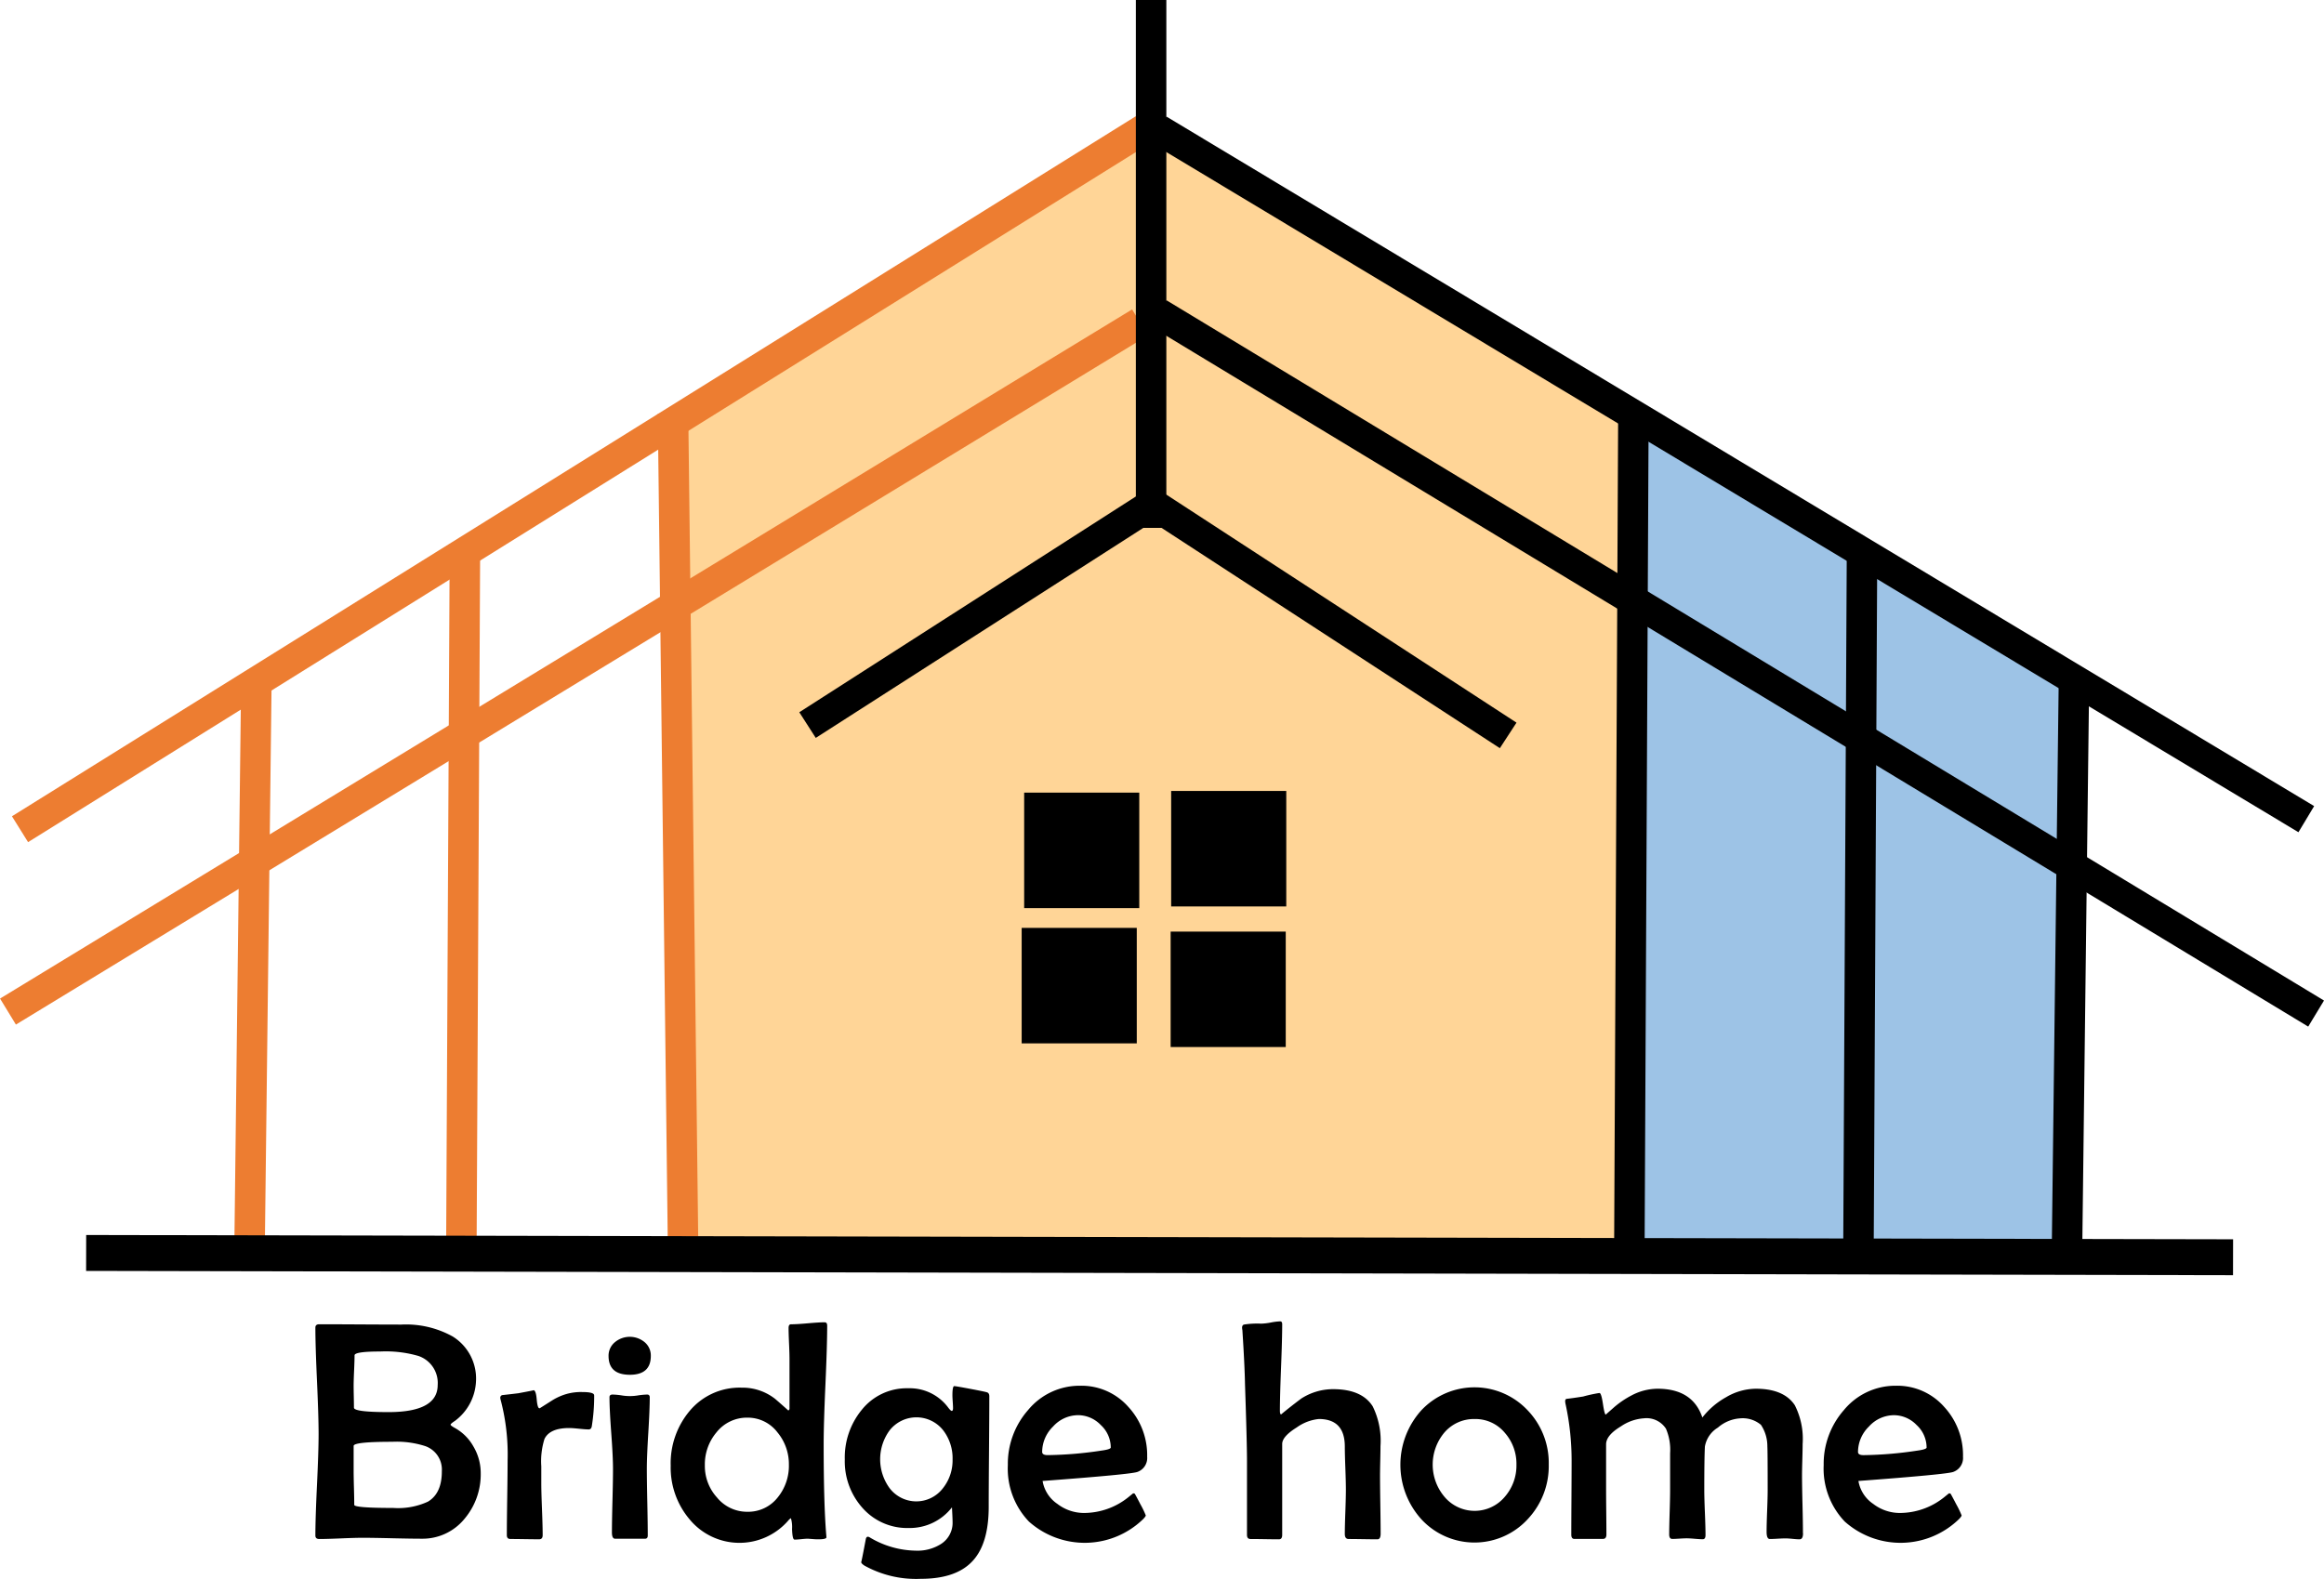 <svg xmlns="http://www.w3.org/2000/svg" xmlns:xlink="http://www.w3.org/1999/xlink" width="300" height="203.855" viewBox="0 0 300 203.855">
  <defs>
    <clipPath id="clip-path">
      <rect id="長方形_28" data-name="長方形 28" width="300" height="203.855" fill="none"/>
    </clipPath>
  </defs>
  <g id="グループ_15" data-name="グループ 15" transform="translate(0 0)">
    <path id="パス_1" data-name="パス 1" d="M88.271,54.164V161.379l121.357-.806,2.831-105.6L148.544,17.082Z" fill="#ffd597" fill-rule="evenodd"/>
    <path id="パス_2" data-name="パス 2" d="M87.989,161.662V54.007l60.552-37.254,64.2,38.06L209.9,160.852Zm.562-107.341V161.1l120.8-.8,2.819-105.166L148.546,17.41Z" fill="#172c51"/>
    <path id="パス_3" data-name="パス 3" d="M211.262,55.776l-1.625,105.6,58.489-.4V87.215Z" fill="#9dc3e6" fill-rule="evenodd"/>
    <path id="パス_4" data-name="パス 4" d="M209.352,161.662,210.988,55.3l57.42,31.746v74.205Zm2.184-105.413L209.923,161.1l57.922-.4V87.381Z" fill="#172c51"/>
    <rect id="長方形_10" data-name="長方形 10" width="54.785" height="3.935" transform="translate(103.181 91.965) rotate(-32.672)"/>
    <rect id="長方形_11" data-name="長方形 11" width="3.935" height="56.635" transform="translate(146.158 65.694) rotate(-56.921)"/>
    <rect id="長方形_12" data-name="長方形 12" width="3.935" height="172.882" transform="matrix(0.515, -0.857, 0.857, 0.515, 148.542, 18.421)"/>
    <rect id="長方形_13" data-name="長方形 13" width="3.935" height="174.653" transform="translate(148.537 42.135) rotate(-58.821)"/>
    <rect id="長方形_14" data-name="長方形 14" width="171.119" height="3.935" transform="matrix(0.854, -0.52, 0.52, 0.854, 0.006, 128.933)" fill="#ed7d31"/>
    <rect id="長方形_15" data-name="長方形 15" width="170.911" height="3.935" transform="translate(1.543 105.397) rotate(-31.925)" fill="#ed7d31"/>
    <rect id="長方形_16" data-name="長方形 16" width="3.935" height="106.301" transform="translate(84.911 53.434) rotate(-0.691)" fill="#ed7d31"/>
    <rect id="長方形_17" data-name="長方形 17" width="109.212" height="3.935" transform="translate(208.361 161.772) rotate(-89.723)"/>
    <rect id="長方形_18" data-name="長方形 18" width="89.509" height="3.935" transform="translate(237.938 161.215) rotate(-89.709)"/>
    <rect id="長方形_19" data-name="長方形 19" width="73.947" height="3.935" transform="translate(264.842 162.647) rotate(-89.301)"/>
    <rect id="長方形_20" data-name="長方形 20" width="89.62" height="3.935" transform="translate(57.586 161.86) rotate(-89.709)" fill="#ed7d31"/>
    <rect id="長方形_21" data-name="長方形 21" width="73.947" height="3.935" transform="matrix(0.012, -1, 1, 0.012, 30.235, 162.291)" fill="#ed7d31"/>
    <rect id="長方形_22" data-name="長方形 22" width="14.297" height="14.343" transform="translate(132.488 102.628)"/>
    <path id="パス_5" data-name="パス 5" d="M147.066,117.253H132.207V102.347h14.859Zm-14.3-.562h13.735V102.91H132.77Z"/>
    <rect id="長方形_23" data-name="長方形 23" width="14.297" height="14.343" transform="translate(151.465 102.413)"/>
    <path id="パス_6" data-name="パス 6" d="M166.042,117.037H151.183V102.131h14.859Zm-14.3-.562h13.735V102.694H151.746Z"/>
    <rect id="長方形_24" data-name="長方形 24" width="14.297" height="14.343" transform="translate(132.166 120.092)"/>
    <path id="パス_7" data-name="パス 7" d="M146.744,134.717H131.885V119.811h14.859Zm-14.3-.562h13.735V120.374H132.447Z"/>
    <rect id="長方形_25" data-name="長方形 25" width="14.297" height="14.343" transform="translate(151.396 120.567)"/>
    <path id="パス_8" data-name="パス 8" d="M165.974,135.192H151.115V120.286h14.859Zm-14.3-.562h13.735V120.849H151.677Z"/>
    <rect id="長方形_26" data-name="長方形 26" width="4.638" height="277.14" transform="matrix(0.002, -1, 1, 0.002, 11.116, 164.1)"/>
    <rect id="長方形_27" data-name="長方形 27" width="3.935" height="68.16" transform="translate(146.625 0)"/>
    <g id="グループ_14" data-name="グループ 14">
      <g id="グループ_13" data-name="グループ 13" clip-path="url(#clip-path)">
        <path id="パス_9" data-name="パス 9" d="M62.055,190.179a8.891,8.891,0,0,1-2.075,5.909,6.989,6.989,0,0,1-5.574,2.589q-1.264,0-3.8-.059t-3.8-.06q-.93,0-2.8.079t-2.8.079c-.33,0-.494-.151-.494-.454q0-2.173.207-6.532t.208-6.532q0-2.292-.208-6.887t-.207-6.888c0-.289.164-.435.494-.435q1.758,0,5.3.02t5.316.02a12.4,12.4,0,0,1,6.621,1.542,6.384,6.384,0,0,1,3,5.83,6.736,6.736,0,0,1-2.707,5.059c-.383.25-.573.415-.573.494s.19.224.573.435a6.182,6.182,0,0,1,2.411,2.441,6.725,6.725,0,0,1,.909,3.35M56.5,178.834a3.681,3.681,0,0,0-2.49-3.755,15.086,15.086,0,0,0-4.921-.573q-3.32,0-3.32.494,0,.652-.059,1.957t-.06,1.976q0,.456.02,1.4t.02,1.423q0,.574,4.466.574,6.345,0,6.344-3.5m.534,11.147a3.206,3.206,0,0,0-2.154-3.261,12.071,12.071,0,0,0-4.249-.553q-4.981,0-4.981.533v3.241q0,.713.04,2.174t.039,2.194q0,.2,1.265.3t3.755.1a9.221,9.221,0,0,0,4.487-.81q1.8-1.066,1.8-3.913"/>
        <path id="パス_10" data-name="パス 10" d="M76.7,180.159a24.219,24.219,0,0,1-.3,3.953q-.06.454-.4.454-.414,0-1.255-.089t-1.274-.089q-2.491,0-3.182,1.4a9.576,9.576,0,0,0-.415,3.537V191.5q0,1.107.089,3.36t.089,3.36q0,.532-.455.533-.612,0-1.858-.019t-1.858-.02q-.455,0-.454-.494,0-1.6.049-4.823t.05-4.842a27.587,27.587,0,0,0-.909-7.846,1.043,1.043,0,0,1-.04-.237.346.346,0,0,1,.257-.336q.73-.078,2.055-.237,2.134-.394,1.977-.395.315,0,.415,1.166t.356,1.166a.185.185,0,0,0,.1-.04l1.621-1.027a7.31,7.31,0,0,1,1.818-.791,6.868,6.868,0,0,1,1.976-.237q1.542,0,1.542.415"/>
        <path id="パス_11" data-name="パス 11" d="M84.012,175.079q0,2.432-2.707,2.431-2.748,0-2.747-2.431a2.246,2.246,0,0,1,.849-1.8,3,3,0,0,1,3.805.019,2.245,2.245,0,0,1,.8,1.779m-.138,5.356q0,1.522-.188,4.6t-.188,4.615q0,1.443.06,4.318t.059,4.3c0,.276-.119.415-.356.415H79.407q-.414,0-.415-.811,0-1.363.07-4.1t.069-4.12q0-1.542-.227-4.625t-.228-4.625c0-.224.139-.336.415-.336a9.19,9.19,0,0,1,1.1.1,6.345,6.345,0,0,0,2.233,0,9.227,9.227,0,0,1,1.117-.1c.224,0,.336.126.336.376"/>
        <path id="パス_12" data-name="パス 12" d="M106.78,171.146q0,2.55-.227,7.639t-.228,7.619q0,7.806.336,11.818l.02.257c.013.132-.165.217-.534.257a7.147,7.147,0,0,1-1.067,0c-.553-.04-.81-.059-.771-.059-.2,0-.487.019-.869.059s-.672.059-.87.059-.293-.457-.326-1.373a3.985,3.985,0,0,0-.148-1.394,1.179,1.179,0,0,0-.3.257,8.34,8.34,0,0,1-12.786-.118,10.333,10.333,0,0,1-2.431-6.917,10.514,10.514,0,0,1,2.45-7.076,8.4,8.4,0,0,1,6.7-3,6.824,6.824,0,0,1,4.348,1.463q.849.73,1.68,1.482a.261.261,0,0,0,.158-.277v-6.4q0-.652-.059-1.976t-.06-2q0-.476.317-.475.73,0,2.174-.128t2.154-.129c.224,0,.336.139.336.415m-4.941,17.985a6.416,6.416,0,0,0-1.462-4.17,4.81,4.81,0,0,0-3.874-1.917,5,5,0,0,0-4.012,1.9,6.4,6.4,0,0,0-1.5,4.269,6.024,6.024,0,0,0,1.561,4.131A5.017,5.017,0,0,0,96.5,195.2a4.846,4.846,0,0,0,3.913-1.877,6.453,6.453,0,0,0,1.423-4.19"/>
        <path id="パス_13" data-name="パス 13" d="M127.709,180.3q0,2.371-.039,7.124t-.04,7.125q0,4.7-2.016,6.937-2.115,2.372-6.759,2.371a13.715,13.715,0,0,1-7.253-1.7q-.435-.278-.435-.475,0,.218.593-2.925.06-.336.277-.336a.53.53,0,0,1,.257.1,11.862,11.862,0,0,0,5.949,1.7,5.658,5.658,0,0,0,3.241-.87,3.23,3.23,0,0,0,1.482-2.865q0-.415-.079-1.858a6.9,6.9,0,0,1-5.573,2.668,7.7,7.7,0,0,1-6.008-2.629,9.02,9.02,0,0,1-2.253-6.225,9.687,9.687,0,0,1,2.174-6.384,7.421,7.421,0,0,1,6.008-2.806,6.176,6.176,0,0,1,5.178,2.51c.21.277.362.415.454.415s.158-.119.158-.356q0-.257-.039-.82t-.04-.84q0-1.185.237-1.186.2,0,2.135.366t2.115.445q.276.1.276.514m-4.743,8.142a5.91,5.91,0,0,0-1.206-3.755,4.4,4.4,0,0,0-6.936.02,6.317,6.317,0,0,0,.019,7.451,4.33,4.33,0,0,0,6.878,0,5.779,5.779,0,0,0,1.245-3.716"/>
        <path id="パス_14" data-name="パス 14" d="M148.085,188.1a1.906,1.906,0,0,1-1.265,1.956q-.851.316-12.234,1.166a4.451,4.451,0,0,0,1.917,2.965,5.62,5.62,0,0,0,3.4,1.166,9.164,9.164,0,0,0,5.731-2.016l.632-.514a.359.359,0,0,1,.208.04q.05.039.741,1.373a11.857,11.857,0,0,1,.692,1.433c0,.079-.106.23-.316.454a10.825,10.825,0,0,1-14.764.346,9.888,9.888,0,0,1-2.727-7.3,10.521,10.521,0,0,1,2.609-7.1,8.614,8.614,0,0,1,6.739-3.143,8.06,8.06,0,0,1,6.206,2.728,9.186,9.186,0,0,1,2.431,6.443m-4.7-1.206a3.954,3.954,0,0,0-1.294-2.9,4.075,4.075,0,0,0-2.916-1.265,4.377,4.377,0,0,0-3.231,1.462,4.613,4.613,0,0,0-1.413,3.281q0,.416.712.415a49.513,49.513,0,0,0,7-.593q1.146-.157,1.146-.4"/>
        <path id="パス_15" data-name="パス 15" d="M178.224,198.025q0,.73-.415.731-.612,0-1.858-.02t-1.858-.019c-.329,0-.494-.218-.494-.652q0-.949.07-2.866t.069-2.886q0-.908-.069-2.757t-.07-2.776q0-3.558-3.359-3.558a5.922,5.922,0,0,0-2.846,1.087q-1.878,1.167-1.878,2.135v11.739q0,.573-.415.573-.612,0-1.838-.02t-1.838-.019q-.455,0-.454-.534v-9.546q0-2.331-.257-9.921-.041-2.352-.336-6.956a2.356,2.356,0,0,1-.04-.317q0-.336.237-.415a11,11,0,0,1,2.234-.118,7.9,7.9,0,0,0,1.245-.148,7.758,7.758,0,0,1,1.205-.149c.171,0,.257.126.257.376q0,1.857-.148,5.583t-.148,5.583c0,.3.052.461.158.474q1.008-.849,2.609-2.055a7.622,7.622,0,0,1,4.091-1.206q3.715,0,5.118,2.214a10.042,10.042,0,0,1,1.008,5.138q0,.613-.029,1.888t-.03,1.887q0,1.265.039,3.775t.04,3.755"/>
        <path id="パス_16" data-name="パス 16" d="M199.924,189.091a10.014,10.014,0,0,1-2.708,7.056,9.331,9.331,0,0,1-13.735.02,10.495,10.495,0,0,1,0-14.072,9.416,9.416,0,0,1,13.716,0,9.815,9.815,0,0,1,2.727,7m-4.17.04a6.043,6.043,0,0,0-1.482-4.111,4.932,4.932,0,0,0-3.913-1.8A5.011,5.011,0,0,0,186.426,185a6.436,6.436,0,0,0,.019,8.242,5.085,5.085,0,0,0,7.827,0,6.135,6.135,0,0,0,1.482-4.111"/>
        <path id="パス_17" data-name="パス 17" d="M232.751,197.985q0,.771-.455.771-.3,0-.9-.06t-.919-.059q-.336,0-1.008.04t-1.008.039q-.414,0-.415-.929,0-.907.07-2.717t.069-2.718q0-5-.04-5.573a4.979,4.979,0,0,0-.83-2.806,3.659,3.659,0,0,0-2.747-.83,4.834,4.834,0,0,0-2.806,1.186,3.568,3.568,0,0,0-1.68,2.45q-.079,1.542-.079,5.633,0,.968.079,2.9t.079,2.9q0,.534-.356.534t-1.038-.06q-.681-.059-1.037-.059-.316,0-.929.04t-.929.039c-.264,0-.4-.191-.4-.573q0-.948.059-2.856t.059-2.855v-4.763a6.906,6.906,0,0,0-.533-3.182,2.988,2.988,0,0,0-2.866-1.344,5.969,5.969,0,0,0-2.964,1.047q-1.9,1.146-1.9,2.313v5.77q0,.989.02,2.945t.02,2.925q0,.573-.455.573h-3.676q-.395,0-.4-.533,0-1.6.02-4.813t.02-4.812a34.339,34.339,0,0,0-.771-7.214,1.9,1.9,0,0,1-.059-.415c0-.171.059-.27.177-.3q.732-.079,2.135-.3a19.283,19.283,0,0,1,1.956-.434l.159-.02q.237,0,.444,1.393c.139.929.26,1.393.366,1.393l.988-.869a11.674,11.674,0,0,1,2.332-1.6,7.25,7.25,0,0,1,3.36-.87q4.545,0,5.791,3.716a10.056,10.056,0,0,1,3.043-2.609,7.682,7.682,0,0,1,3.834-1.107q3.657,0,5.06,2.135a9.578,9.578,0,0,1,1.007,5q0,.652-.039,2.016t-.04,2.016q0,1.245.06,3.745t.059,3.745"/>
        <path id="パス_18" data-name="パス 18" d="M253.4,188.1a1.906,1.906,0,0,1-1.265,1.956q-.851.316-12.234,1.166a4.451,4.451,0,0,0,1.917,2.965,5.62,5.62,0,0,0,3.4,1.166,9.164,9.164,0,0,0,5.731-2.016l.632-.514a.359.359,0,0,1,.208.04q.05.039.741,1.373a11.857,11.857,0,0,1,.692,1.433c0,.079-.106.23-.316.454a10.825,10.825,0,0,1-14.764.346,9.888,9.888,0,0,1-2.727-7.3,10.521,10.521,0,0,1,2.609-7.1,8.614,8.614,0,0,1,6.739-3.143,8.06,8.06,0,0,1,6.206,2.728A9.186,9.186,0,0,1,253.4,188.1m-4.7-1.206a3.954,3.954,0,0,0-1.294-2.9,4.075,4.075,0,0,0-2.916-1.265,4.377,4.377,0,0,0-3.231,1.462,4.613,4.613,0,0,0-1.413,3.281q0,.416.712.415a49.513,49.513,0,0,0,7-.593q1.146-.157,1.146-.4"/>
      </g>
    </g>
  </g>
</svg>
